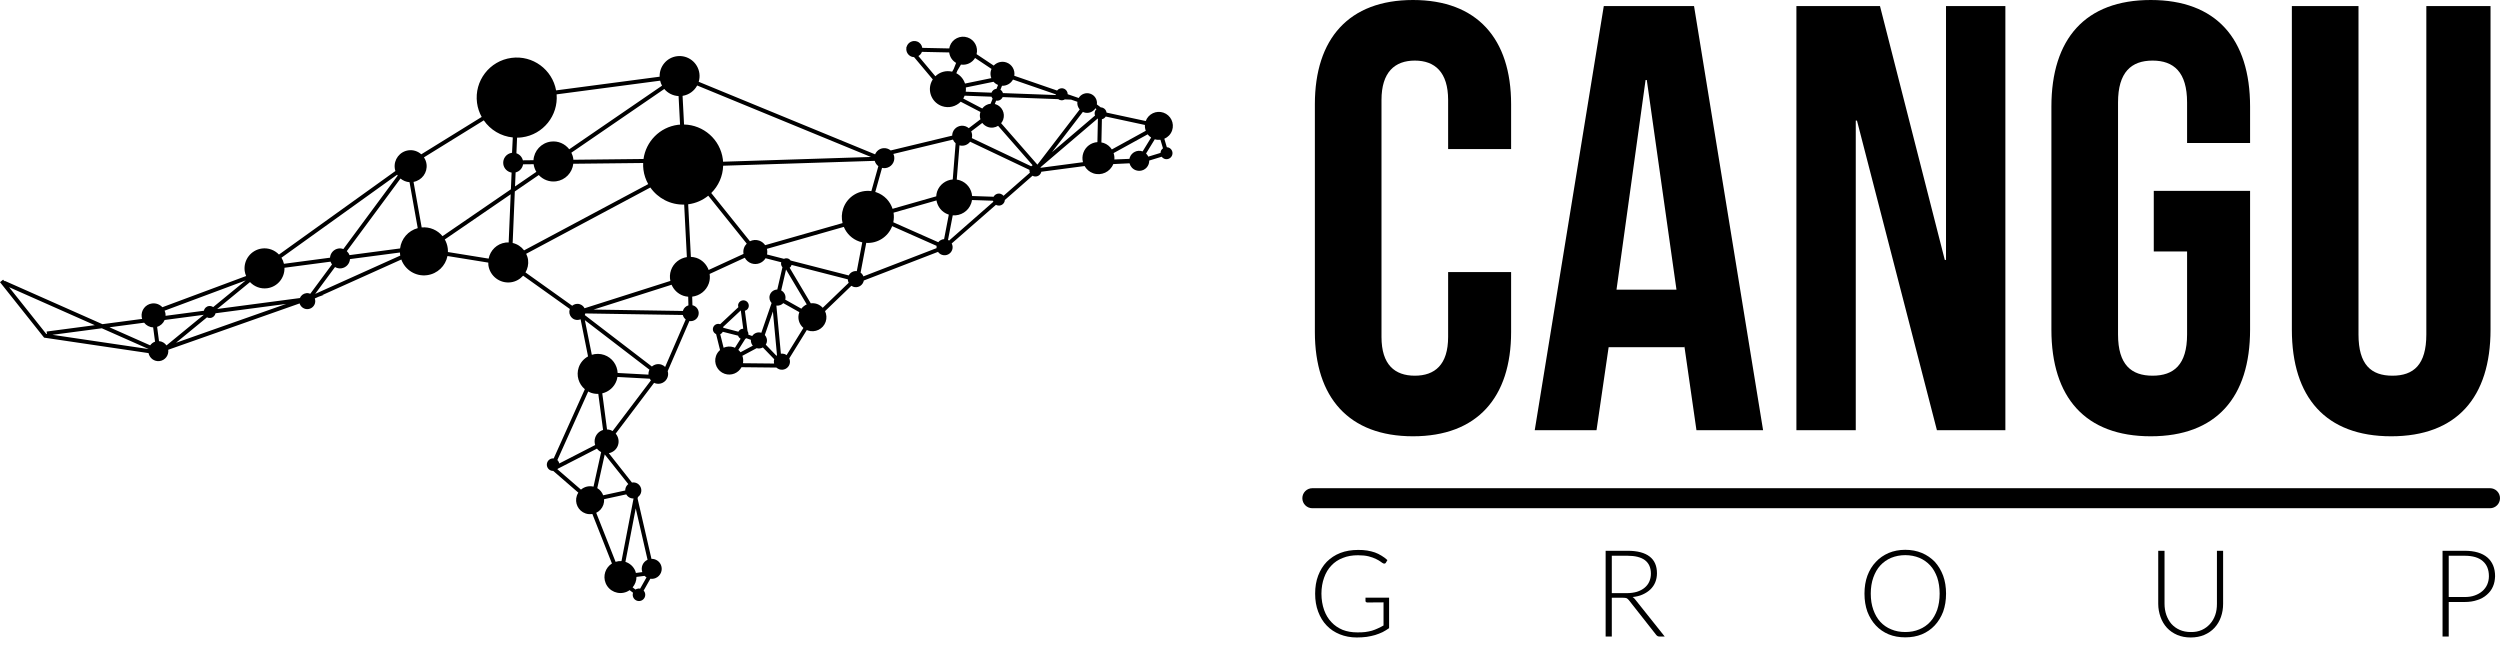 





<svg id="main-logo" width="216" height="56" viewBox="0 0 216 56" fill="none" xmlns="http://www.w3.org/2000/svg">
	<rect width="216" height="56" fill="none"/>

	<path d="M122.083 37.695C127.63 37.695 130.56 34.344 130.56 28.69V23.507H125.118V29.109C125.118 31.517 123.967 32.46 122.24 32.46C120.513 32.46 119.361 31.517 119.361 29.109V8.638C119.361 6.23 120.513 5.235 122.24 5.235C123.967 5.235 125.118 6.23 125.118 8.638V12.879H130.56V9.005C130.56 3.351 127.63 3.05176e-05 122.083 3.05176e-05C116.535 3.05176e-05 113.605 3.351 113.605 9.005V28.69C113.605 34.344 116.535 37.695 122.083 37.695Z" fill="black"/>
	<path d="M132.601 37.171H137.939L138.986 29.999H145.528V29.894L146.574 37.171H152.331L146.365 0.524H138.567L132.601 37.171ZM139.666 25.025L142.178 6.911H142.283L144.847 25.025H139.666Z" fill="black"/>
	<path d="M155.209 37.171H160.338V10.418H160.442L167.35 37.171H173.264V0.524H168.135V22.46H168.031L162.431 0.524H155.209V37.171Z" fill="black"/>
	<path d="M185.824 37.695C191.476 37.695 194.407 34.344 194.407 28.481V16.492H186.086V21.727H188.964V28.899C188.964 31.517 187.813 32.46 185.981 32.46C184.149 32.46 182.998 31.517 182.998 28.899V8.848C182.998 6.23 184.149 5.235 185.981 5.235C187.813 5.235 188.964 6.23 188.964 8.848V12.356H194.407V9.214C194.407 3.351 191.476 3.05176e-05 185.824 3.05176e-05C180.172 3.05176e-05 177.241 3.351 177.241 9.214V28.481C177.241 34.344 180.172 37.695 185.824 37.695Z" fill="black"/>
	<path d="M206.6 37.695C212.252 37.695 215.182 34.344 215.182 28.481V0.524H209.635V28.899C209.635 31.517 208.536 32.46 206.705 32.46C204.873 32.46 203.774 31.517 203.774 28.899V0.524H198.017V28.481C198.017 34.344 200.948 37.695 206.6 37.695Z" fill="black"/>
	<path d="M117.257 54.638C117.508 54.649 117.738 54.628 117.958 54.607C118.167 54.575 118.355 54.544 118.533 54.492C118.711 54.439 118.889 54.366 119.046 54.293C119.213 54.22 119.37 54.136 119.537 54.042V52.044L118.115 52.054C118.073 52.044 118.042 52.033 118.021 52.012C117.989 51.991 117.979 51.96 117.979 51.928V51.636H120.018V54.272C119.84 54.398 119.652 54.513 119.453 54.617C119.255 54.711 119.035 54.795 118.805 54.868C118.585 54.931 118.345 54.983 118.083 55.025C117.822 55.057 117.529 55.078 117.226 55.078C116.693 55.078 116.201 54.983 115.762 54.806C115.323 54.628 114.936 54.377 114.622 54.042C114.308 53.718 114.068 53.32 113.89 52.849C113.712 52.378 113.628 51.866 113.628 51.29C113.628 50.715 113.712 50.202 113.89 49.731C114.068 49.271 114.308 48.874 114.632 48.539C114.957 48.215 115.344 47.953 115.804 47.775C116.264 47.597 116.776 47.514 117.341 47.514C117.623 47.514 117.885 47.524 118.125 47.566C118.366 47.608 118.585 47.66 118.795 47.733C118.993 47.806 119.192 47.901 119.37 48.016C119.548 48.12 119.715 48.246 119.872 48.392L119.736 48.623C119.704 48.675 119.663 48.696 119.61 48.696C119.579 48.696 119.548 48.696 119.516 48.675C119.464 48.654 119.391 48.612 119.286 48.528C119.192 48.455 119.056 48.382 118.889 48.298C118.721 48.215 118.502 48.131 118.251 48.068C118 48.005 117.686 47.974 117.33 47.974C116.839 47.974 116.41 48.047 116.023 48.204C115.636 48.35 115.302 48.57 115.03 48.863C114.758 49.146 114.549 49.491 114.402 49.909C114.256 50.317 114.172 50.778 114.172 51.29C114.172 51.813 114.256 52.284 114.402 52.703C114.549 53.111 114.758 53.466 115.03 53.749C115.302 54.042 115.626 54.261 116.002 54.419C116.379 54.565 116.797 54.638 117.257 54.638Z" fill="black"/>
	<path d="M139.26 51.646V54.994H138.727V47.587H140.62C141.467 47.587 142.105 47.754 142.534 48.089C142.952 48.413 143.161 48.895 143.161 49.533C143.161 49.815 143.109 50.077 143.015 50.307C142.92 50.547 142.774 50.746 142.596 50.924C142.408 51.102 142.188 51.248 141.927 51.364C141.676 51.479 141.383 51.552 141.059 51.583C141.143 51.636 141.216 51.709 141.279 51.792L143.83 54.994H143.36C143.307 54.994 143.266 54.983 143.224 54.962C143.182 54.942 143.14 54.91 143.098 54.858L140.735 51.855C140.672 51.782 140.609 51.719 140.547 51.688C140.473 51.657 140.369 51.646 140.222 51.646H139.26ZM139.26 51.248H140.547C140.871 51.248 141.164 51.207 141.425 51.133C141.686 51.05 141.906 50.935 142.084 50.788C142.262 50.642 142.398 50.474 142.492 50.265C142.586 50.056 142.638 49.826 142.638 49.564C142.638 49.041 142.46 48.654 142.115 48.392C141.77 48.141 141.268 48.016 140.609 48.016H139.26V51.248Z" fill="black"/>
	<path d="M168.139 51.29C168.139 51.866 168.055 52.378 167.888 52.849C167.71 53.31 167.47 53.707 167.156 54.042C166.853 54.366 166.476 54.628 166.048 54.806C165.619 54.983 165.138 55.067 164.615 55.067C164.092 55.067 163.611 54.983 163.182 54.806C162.753 54.628 162.377 54.366 162.074 54.042C161.76 53.707 161.519 53.31 161.342 52.849C161.174 52.378 161.091 51.866 161.091 51.29C161.091 50.725 161.174 50.202 161.342 49.742C161.519 49.271 161.76 48.874 162.074 48.549C162.377 48.215 162.753 47.964 163.182 47.775C163.611 47.597 164.092 47.503 164.615 47.503C165.138 47.503 165.619 47.597 166.048 47.775C166.476 47.953 166.853 48.215 167.167 48.539C167.47 48.874 167.71 49.271 167.888 49.742C168.055 50.202 168.139 50.725 168.139 51.29ZM167.585 51.29C167.585 50.778 167.512 50.307 167.376 49.899C167.229 49.491 167.031 49.135 166.769 48.853C166.508 48.57 166.194 48.351 165.828 48.194C165.462 48.047 165.054 47.964 164.615 47.964C164.176 47.964 163.768 48.047 163.402 48.194C163.036 48.351 162.722 48.57 162.461 48.853C162.199 49.135 162 49.491 161.854 49.899C161.708 50.307 161.634 50.778 161.634 51.29C161.634 51.813 161.708 52.274 161.854 52.682C162 53.09 162.199 53.446 162.461 53.728C162.722 54.011 163.036 54.23 163.402 54.377C163.768 54.534 164.176 54.607 164.615 54.607C165.054 54.607 165.462 54.534 165.828 54.377C166.194 54.23 166.508 54.011 166.769 53.728C167.031 53.446 167.229 53.09 167.376 52.682C167.512 52.274 167.585 51.813 167.585 51.29Z" fill="black"/>
	<path d="M189.284 54.607C189.64 54.617 189.954 54.554 190.236 54.429C190.518 54.303 190.749 54.126 190.947 53.906C191.146 53.686 191.292 53.435 191.397 53.132C191.501 52.839 191.543 52.514 191.543 52.169V47.587H192.077V52.169C192.077 52.577 192.014 52.954 191.888 53.309C191.763 53.665 191.575 53.979 191.334 54.241C191.094 54.502 190.79 54.711 190.445 54.858C190.1 55.004 189.713 55.078 189.274 55.078C188.845 55.078 188.458 55.004 188.113 54.858C187.768 54.711 187.465 54.502 187.224 54.241C186.984 53.979 186.796 53.665 186.67 53.309C186.545 52.954 186.471 52.577 186.471 52.169V47.587H187.015V52.159C187.015 52.504 187.067 52.828 187.172 53.132C187.277 53.425 187.423 53.686 187.611 53.906C187.81 54.126 188.04 54.293 188.322 54.419C188.605 54.544 188.918 54.607 189.274 54.607H189.284Z" fill="black"/>
	<path d="M211.57 52.012V54.994H211.036V47.587H212.95C213.808 47.587 214.466 47.786 214.906 48.162C215.345 48.539 215.575 49.083 215.575 49.784C215.564 50.108 215.512 50.411 215.387 50.684C215.272 50.956 215.094 51.186 214.864 51.385C214.644 51.583 214.372 51.74 214.038 51.845C213.713 51.96 213.347 52.012 212.94 52.012H211.57ZM211.57 51.583H212.94C213.274 51.583 213.567 51.541 213.818 51.447C214.079 51.353 214.299 51.228 214.477 51.071C214.655 50.914 214.801 50.725 214.895 50.506C214.989 50.286 215.042 50.045 215.042 49.784C215.042 49.219 214.864 48.779 214.508 48.476C214.163 48.173 213.64 48.016 212.94 48.016H211.57V51.583Z" fill="black"/>
	<path d="M215.135 43.911H113.388C112.91 43.911 112.523 43.524 112.523 43.045C112.523 42.567 112.91 42.18 113.388 42.18H215.135C215.613 42.18 216 42.567 216 43.045C216 43.524 215.613 43.911 215.135 43.911Z" fill="black"/>
	<path d="M100.481 12.815C100.397 12.875 100.33 12.96 100.294 13.065C100.277 13.114 100.271 13.163 100.269 13.211L99.213 13.534C99.166 13.433 99.101 13.341 99.019 13.264L99.773 12.033C99.937 12.083 100.103 12.096 100.263 12.077L100.481 12.815ZM74.598 23.878C74.551 23.75 74.468 23.638 74.355 23.556L74.843 20.985C75.805 21.046 76.726 20.478 77.083 19.539L80.925 21.243C80.914 21.308 80.913 21.374 80.921 21.438L74.598 23.878ZM70.588 26.261C70.409 26.2 70.227 26.187 70.051 26.207L68.226 23.136C68.292 23.083 68.35 23.018 68.379 22.932C68.385 22.917 68.382 22.902 68.386 22.887L73.251 24.135C73.254 24.24 73.28 24.342 73.327 24.434L71.083 26.594C70.951 26.449 70.786 26.33 70.588 26.261ZM67.961 30.683C67.908 30.645 67.85 30.611 67.785 30.588C67.679 30.552 67.571 30.545 67.468 30.559L67.079 26.401C67.303 26.432 67.525 26.35 67.677 26.191L69.065 26.971C69.06 26.985 69.052 26.997 69.047 27.011C68.879 27.499 69.042 28.019 69.415 28.333L67.961 30.683ZM64.191 31.382C64.233 31.162 64.214 30.943 64.141 30.741L65.376 30.082C65.563 30.136 65.754 30.108 65.912 30.019L66.894 31.039C66.855 31.163 66.852 31.291 66.881 31.41L64.191 31.382ZM62.229 28.873C62.325 28.834 62.402 28.762 62.455 28.668L63.771 29.002C63.808 29.114 63.884 29.207 63.993 29.265L63.497 30.049C63.465 30.035 63.436 30.017 63.403 30.005C63.101 29.901 62.789 29.926 62.518 30.045L62.229 28.873ZM62.495 28.321C62.488 28.297 62.486 28.271 62.475 28.248L64.005 26.818L64.215 28.403C64.038 28.4 63.877 28.497 63.796 28.66L62.495 28.321ZM63.792 30.231L64.389 29.285C64.424 29.269 64.454 29.246 64.484 29.223L64.877 29.359C64.863 29.546 64.924 29.728 65.043 29.867L63.982 30.434C63.927 30.359 63.863 30.292 63.792 30.231ZM67.085 30.738L66.162 29.78C66.189 29.737 66.212 29.692 66.229 29.642C66.316 29.391 66.248 29.126 66.079 28.943L66.779 26.913L67.133 30.695C67.116 30.708 67.101 30.724 67.085 30.738ZM61.226 23.326C61.053 22.854 60.685 22.458 60.173 22.281C60.013 22.226 59.852 22.203 59.692 22.195L59.458 17.65C59.464 17.649 59.471 17.649 59.478 17.648C60.131 17.562 60.716 17.295 61.194 16.909L64.517 21.05C64.413 21.157 64.329 21.284 64.277 21.433C64.219 21.602 64.212 21.774 64.239 21.939L61.226 23.326ZM57.154 31.506C56.858 31.403 56.545 31.477 56.324 31.668L50.523 27.22C50.529 27.205 50.538 27.192 50.543 27.176C50.554 27.145 50.56 27.113 50.566 27.082L58.996 27.214C59.033 27.366 59.121 27.502 59.246 27.599L57.468 31.703C57.382 31.617 57.277 31.548 57.154 31.506ZM54.056 42.147C54.029 42.223 54.02 42.301 54.02 42.378L52.115 42.793C52.02 42.54 51.847 42.318 51.605 42.175L52.248 39.263L54.285 41.826C54.183 41.906 54.102 42.015 54.056 42.147ZM55.949 48.363C55.544 48.548 55.348 49.01 55.494 49.43L54.941 49.503C54.925 49.444 54.913 49.385 54.889 49.327C54.728 48.938 54.408 48.666 54.037 48.544L54.927 43.922L55.949 48.363ZM55.309 50.857C55.209 50.837 55.102 50.846 55.001 50.887C54.967 50.902 54.935 50.919 54.905 50.939L54.657 50.749C54.871 50.498 54.993 50.178 54.991 49.846L55.691 49.754C55.741 49.805 55.798 49.848 55.859 49.885L55.309 50.857ZM52.131 43.612C52.186 43.452 52.206 43.289 52.194 43.13L54.109 42.713C54.189 42.857 54.319 42.975 54.487 43.033C54.568 43.061 54.65 43.071 54.731 43.069L54.735 43.088L53.697 48.477C53.528 48.466 53.355 48.488 53.186 48.542L51.513 44.307C51.793 44.172 52.021 43.929 52.131 43.612ZM51.074 33.94C51.279 34.011 51.488 34.036 51.693 34.03L52.105 37.149C51.8 37.244 51.541 37.475 51.429 37.799C51.353 38.019 51.358 38.246 51.423 38.451L48.318 40.046C48.297 39.933 48.241 39.829 48.156 39.75L50.823 33.824C50.903 33.867 50.985 33.909 51.074 33.94ZM51.279 42.047C50.887 41.949 50.487 42.053 50.196 42.304L48.157 40.541C48.172 40.526 48.188 40.512 48.202 40.496L51.578 38.761C51.671 38.885 51.794 38.986 51.939 39.06L51.279 42.047ZM52.749 37.157C52.649 37.123 52.548 37.109 52.448 37.106L52.036 33.985C52.593 33.853 53.074 33.451 53.275 32.87C53.309 32.77 53.33 32.67 53.346 32.569L56.135 32.72C56.164 32.773 56.198 32.822 56.238 32.867L52.93 37.241C52.873 37.208 52.813 37.179 52.749 37.157ZM50.533 27.664L56.113 31.943C56.099 31.973 56.083 32.001 56.072 32.032C56.034 32.143 56.02 32.257 56.027 32.368L53.365 32.224C53.333 31.537 52.894 30.906 52.205 30.668C51.844 30.543 51.471 30.549 51.133 30.654L50.533 27.664ZM38.7 21.776C38.703 21.666 38.7 21.556 38.685 21.445C38.649 21.17 38.559 20.916 38.431 20.69L44.123 16.787L43.949 20.95C43.861 20.948 43.772 20.946 43.682 20.958C42.927 21.058 42.357 21.634 42.218 22.344L38.7 21.776ZM27.23 25.393L28.946 23.073C29.105 23.165 29.293 23.21 29.489 23.184C29.904 23.129 30.211 22.788 30.239 22.386L34.554 21.816C34.557 21.873 34.56 21.93 34.568 21.989C34.572 22.021 34.579 22.051 34.585 22.082L27.23 25.393ZM15.208 29.615L17.884 27.419C17.974 27.466 18.079 27.486 18.187 27.472C18.41 27.442 18.58 27.274 18.625 27.065L24.728 26.258L15.208 29.615ZM0.786 24.812L8.192 28.095L4.029 28.645L4.058 28.859L3.996 28.85L0.786 24.812ZM12.452 27.881C12.637 28.12 12.919 28.273 13.232 28.284L13.396 29.52C13.222 29.579 13.078 29.693 12.976 29.837L9.457 28.277L12.452 27.881ZM21.229 24.228L18.417 26.534C18.314 26.462 18.186 26.424 18.051 26.442C17.827 26.472 17.657 26.64 17.613 26.849L14.305 27.287C14.307 27.229 14.307 27.172 14.3 27.113C14.287 27.017 14.257 26.927 14.221 26.842L21.229 24.228ZM34.311 15.095C34.327 15.12 34.346 15.143 34.363 15.167L29.668 21.515C29.542 21.469 29.405 21.449 29.263 21.468C28.848 21.523 28.541 21.863 28.513 22.265L24.533 22.792C24.488 22.601 24.417 22.424 24.317 22.266L34.311 15.095ZM13.739 29.474L13.575 28.239C13.875 28.146 14.108 27.926 14.225 27.647L17.607 27.199L14.384 29.844C14.236 29.634 14.002 29.493 13.739 29.474ZM12.835 30.158L4.528 28.928L8.799 28.364L12.836 30.154C12.836 30.155 12.836 30.157 12.835 30.158ZM26.457 25.331C26.203 25.364 26.003 25.532 25.911 25.752L18.764 26.697L21.6 24.371C21.968 24.762 22.511 24.98 23.084 24.904C23.973 24.786 24.605 24.012 24.578 23.135L28.558 22.608C28.588 22.695 28.633 22.771 28.686 22.842L26.809 25.38C26.701 25.335 26.581 25.314 26.457 25.331ZM34.567 21.465L30.194 22.043C30.147 21.907 30.065 21.791 29.964 21.697L34.602 15.426C34.82 15.605 35.09 15.721 35.383 15.741L36.092 19.711C35.267 19.93 34.669 20.633 34.567 21.465ZM41.799 10.398C42.369 11.223 43.282 11.775 44.305 11.876L44.24 13.203C44.236 13.203 44.233 13.203 44.229 13.203C43.755 13.266 43.422 13.701 43.484 14.175C43.536 14.561 43.836 14.851 44.202 14.911L44.141 16.355L38.234 20.405C37.809 19.886 37.144 19.584 36.433 19.651L35.73 15.716C36.45 15.583 36.95 14.912 36.852 14.178C36.824 13.961 36.742 13.766 36.629 13.596L41.799 10.398ZM75.249 13.562L62.472 13.972C62.467 13.902 62.464 13.833 62.455 13.762C62.228 12.046 60.78 10.794 59.102 10.758L58.974 8.282C59.532 8.196 59.987 7.852 60.236 7.387L75.249 13.562ZM82.336 12.059C82.387 12.182 82.464 12.292 82.566 12.38L82.317 15.505C81.719 15.553 81.176 15.944 80.967 16.548C80.92 16.685 80.899 16.824 80.891 16.963L77.117 18.041C76.905 17.396 76.407 16.853 75.717 16.614C75.686 16.604 75.655 16.597 75.624 16.587L76.208 14.504C76.307 14.528 76.412 14.536 76.519 14.522C76.993 14.459 77.326 14.024 77.263 13.55C77.251 13.46 77.222 13.378 77.186 13.3L82.336 12.059ZM85.356 10.973C85.661 11.079 85.98 11.029 86.236 10.872L89.217 14.276C89.172 14.3 89.132 14.331 89.096 14.366L83.967 11.932C84.016 11.731 83.995 11.527 83.911 11.351L84.87 10.621C84.99 10.778 85.155 10.904 85.356 10.973ZM95.204 10.302C95.34 10.272 95.461 10.19 95.536 10.068L98.921 10.796C98.909 10.97 98.936 11.141 98.995 11.3L96.063 12.912C95.901 12.661 95.663 12.459 95.359 12.354C95.294 12.331 95.227 12.319 95.161 12.307L95.204 10.302ZM93.651 9.707C94.03 9.838 94.436 9.684 94.644 9.36L94.731 9.428C94.676 9.482 94.631 9.548 94.604 9.627C94.562 9.747 94.569 9.87 94.611 9.981L90.891 13.151L93.562 9.666C93.592 9.68 93.62 9.696 93.651 9.707ZM86.034 9.009C86.006 9 85.978 8.997 85.95 8.99L86.067 8.695C86.3 8.735 86.534 8.61 86.629 8.389L91.436 8.567C91.475 8.595 91.517 8.62 91.565 8.636C91.716 8.688 91.874 8.665 92.001 8.588L92.545 8.608L93.085 8.795C93.054 9.037 93.132 9.276 93.287 9.456L89.632 14.226L86.497 10.645C86.572 10.553 86.635 10.449 86.676 10.331C86.863 9.788 86.576 9.197 86.034 9.009ZM83.346 8.267L85.665 8.353C85.687 8.415 85.72 8.472 85.763 8.522L85.59 8.961C85.303 8.99 85.04 9.14 84.865 9.374L83.226 8.515C83.273 8.438 83.312 8.354 83.346 8.267ZM83.449 7.557L85.842 7.065C85.946 7.182 86.076 7.277 86.23 7.338L86.099 7.67C85.908 7.69 85.737 7.815 85.667 8.007L83.44 7.924C83.458 7.801 83.46 7.678 83.449 7.557ZM87.522 6.874L91.217 8.15C91.217 8.171 91.219 8.192 91.222 8.212L86.653 8.043C86.62 7.925 86.544 7.821 86.438 7.752L86.573 7.411C86.962 7.426 87.332 7.222 87.522 6.874ZM84.246 5.008L85.67 5.957C85.658 5.984 85.642 6.009 85.632 6.038C85.549 6.28 85.564 6.53 85.65 6.751L83.377 7.219C83.254 6.843 82.993 6.52 82.628 6.327L82.711 6.117L83.026 5.579C83.51 5.654 83.994 5.427 84.246 5.008ZM79.654 4.481L82.011 4.531C82.057 4.904 82.272 5.242 82.608 5.434L82.399 5.965L82.266 6.192C81.733 6.063 81.191 6.224 80.816 6.59L79.349 4.841C79.485 4.762 79.596 4.639 79.654 4.481ZM86.473 16.754C86.229 16.669 85.967 16.779 85.848 16.999L83.991 16.936C83.944 16.337 83.552 15.793 82.948 15.584C82.854 15.552 82.758 15.531 82.663 15.517L82.899 12.557C83.248 12.655 83.61 12.524 83.82 12.245L88.947 14.679C88.939 14.763 88.952 14.846 88.982 14.922L86.705 16.918C86.646 16.845 86.568 16.787 86.473 16.754ZM81.908 20.73L82.317 18.605C83.007 18.659 83.674 18.251 83.911 17.566C83.944 17.472 83.964 17.377 83.978 17.282L85.796 17.343C85.803 17.375 85.812 17.405 85.823 17.435L82.002 20.784C81.973 20.763 81.941 20.746 81.908 20.73ZM77.202 18.376L80.911 17.317C81.004 17.859 81.374 18.337 81.93 18.529C81.946 18.535 81.962 18.536 81.977 18.54L81.569 20.661C81.372 20.673 81.189 20.771 81.066 20.927L77.181 19.204C77.24 18.926 77.246 18.646 77.202 18.376ZM62.48 14.318L75.576 13.898C75.629 14.086 75.74 14.246 75.89 14.357L75.286 16.512C74.244 16.369 73.212 16.974 72.856 18.006C72.709 18.43 72.698 18.868 72.798 19.274L66.11 21.183C65.988 21.008 65.815 20.866 65.598 20.791C65.323 20.696 65.036 20.724 64.795 20.844L61.452 16.678C62.072 16.065 62.454 15.227 62.48 14.318ZM46.549 15.123C46.918 15.522 47.466 15.744 48.045 15.667C48.848 15.561 49.443 14.919 49.532 14.149L55.569 14.083C55.562 14.276 55.567 14.471 55.593 14.669C55.652 15.118 55.797 15.534 56.006 15.906L45.281 21.631C45.037 21.311 44.69 21.083 44.294 20.992L44.48 16.542L46.549 15.123ZM44.549 14.897C44.889 14.813 45.139 14.534 45.193 14.197L46.105 14.187C46.139 14.428 46.221 14.651 46.34 14.847L44.498 16.11L44.549 14.897ZM57.198 7.403L49.183 12.898C48.818 12.426 48.225 12.151 47.592 12.235C46.758 12.345 46.143 13.032 46.092 13.841L45.177 13.851C45.104 13.56 44.89 13.336 44.618 13.244L44.675 11.893C44.815 11.892 44.957 11.885 45.1 11.866C46.937 11.623 48.241 9.98 48.091 8.153L57.037 6.97C57.074 7.123 57.125 7.269 57.198 7.403ZM58.629 8.3L58.756 10.768C58.694 10.773 58.633 10.775 58.571 10.783C56.993 10.992 55.809 12.233 55.599 13.736L49.536 13.803C49.534 13.777 49.537 13.751 49.534 13.724C49.508 13.533 49.446 13.357 49.366 13.192L57.393 7.688C57.697 8.048 58.141 8.276 58.629 8.3ZM59.346 22.213C58.733 22.308 58.189 22.723 57.972 23.351C57.866 23.659 57.857 23.975 57.92 24.272L50.505 26.633C50.426 26.477 50.29 26.351 50.112 26.29C49.872 26.206 49.619 26.264 49.437 26.416L45.401 23.537C45.586 23.218 45.676 22.841 45.625 22.448C45.6 22.261 45.539 22.089 45.462 21.927L56.191 16.2C56.842 17.129 57.927 17.708 59.112 17.676L59.346 22.213ZM59.014 26.823C59.009 26.838 59.007 26.853 59.003 26.868L51.289 26.747L58.025 24.602C58.211 25.032 58.565 25.388 59.042 25.553C59.18 25.601 59.32 25.624 59.459 25.636L59.48 26.382C59.27 26.443 59.091 26.6 59.014 26.823ZM69.236 26.671L67.846 25.889C67.93 25.572 67.782 25.243 67.495 25.094L67.913 23.287L69.704 26.301C69.521 26.382 69.361 26.509 69.236 26.671ZM74.247 20.868C74.331 20.897 74.415 20.92 74.499 20.938L74.028 23.425C73.742 23.39 73.463 23.539 73.33 23.797L68.307 22.509C68.254 22.436 68.185 22.373 68.092 22.341C67.971 22.299 67.844 22.311 67.737 22.363L66.27 21.987C66.305 21.822 66.303 21.656 66.26 21.5L72.906 19.603C73.144 20.176 73.614 20.65 74.247 20.868ZM93.599 13.21C93.506 13.479 93.501 13.758 93.568 14.014L89.924 14.496C89.917 14.481 89.907 14.467 89.898 14.453L94.834 10.245C94.842 10.25 94.851 10.253 94.859 10.257L94.816 12.28C94.277 12.316 93.786 12.668 93.599 13.21ZM98.723 13.083C98.719 13.082 98.715 13.079 98.711 13.077C98.26 12.921 97.767 13.161 97.611 13.613C97.598 13.65 97.592 13.688 97.584 13.725L96.282 13.778C96.298 13.589 96.274 13.403 96.215 13.227L99.157 11.607C99.239 11.716 99.342 11.807 99.458 11.884L98.723 13.083ZM101.269 11.273C101.488 10.641 101.153 9.951 100.52 9.732C99.897 9.517 99.219 9.841 98.991 10.457L95.607 9.729C95.582 9.541 95.456 9.372 95.264 9.305C95.212 9.287 95.159 9.281 95.107 9.279L94.77 9.022C94.827 8.626 94.598 8.234 94.207 8.099C93.819 7.964 93.4 8.127 93.198 8.467L92.251 8.14C92.25 7.927 92.117 7.728 91.904 7.654C91.691 7.581 91.463 7.655 91.33 7.822L87.635 6.547C87.717 6.056 87.439 5.564 86.953 5.396C86.555 5.258 86.131 5.379 85.859 5.667L84.377 4.68C84.53 4.076 84.204 3.445 83.604 3.238C82.972 3.019 82.282 3.355 82.064 3.987C82.041 4.053 82.028 4.119 82.017 4.185L79.686 4.135C79.648 3.888 79.481 3.669 79.228 3.582C78.865 3.456 78.468 3.649 78.342 4.013C78.331 4.044 78.326 4.075 78.32 4.106L78.28 4.105L78.311 4.143C78.265 4.467 78.452 4.789 78.773 4.9C78.84 4.923 78.908 4.932 78.975 4.934L80.592 6.862C80.527 6.964 80.47 7.071 80.429 7.19C80.148 8.003 80.579 8.89 81.392 9.171C81.978 9.374 82.599 9.203 83.007 8.789L84.708 9.673C84.639 9.888 84.645 10.108 84.71 10.308L83.701 11.076C83.619 11.005 83.523 10.947 83.414 10.909C82.962 10.753 82.47 10.993 82.314 11.444C82.282 11.535 82.271 11.628 82.27 11.719L76.956 12.999C76.777 12.851 76.541 12.773 76.292 12.806C75.974 12.848 75.723 13.059 75.609 13.335L60.368 7.067C60.436 6.84 60.462 6.597 60.428 6.347C60.303 5.399 59.434 4.732 58.486 4.858C57.597 4.975 56.965 5.749 56.992 6.627L48.046 7.809C47.716 6.006 46.029 4.758 44.193 5.001C42.298 5.252 40.965 6.991 41.215 8.887C41.273 9.328 41.415 9.736 41.617 10.104L36.398 13.332C36.108 13.072 35.715 12.932 35.299 12.987C34.541 13.087 34.008 13.783 34.108 14.541C34.118 14.622 34.139 14.7 34.163 14.775L24.103 21.994C23.735 21.61 23.198 21.396 22.631 21.471C21.683 21.597 21.017 22.466 21.142 23.415C21.162 23.569 21.208 23.711 21.265 23.848L14.03 26.544C13.809 26.306 13.481 26.174 13.134 26.219C12.566 26.294 12.166 26.816 12.241 27.385C12.249 27.444 12.264 27.499 12.281 27.554L8.85 28.008L0.4 24.261L0.381 24.302L0.271 24.163L0 24.379L3.81 29.172L12.834 30.508C12.923 30.951 13.338 31.256 13.792 31.196C14.265 31.133 14.598 30.698 14.536 30.224C14.536 30.223 14.535 30.221 14.535 30.219L25.887 26.216C25.983 26.536 26.297 26.749 26.638 26.704C27.017 26.654 27.284 26.306 27.233 25.927C27.227 25.878 27.215 25.831 27.2 25.786L27.536 25.635L27.978 25.479L27.843 25.497L34.674 22.422C34.998 23.321 35.912 23.906 36.898 23.776C37.804 23.656 38.494 22.969 38.662 22.12L42.187 22.689C42.188 22.76 42.184 22.83 42.194 22.901C42.319 23.849 43.188 24.516 44.136 24.391C44.566 24.334 44.932 24.119 45.199 23.818L49.236 26.698C49.233 26.706 49.228 26.712 49.225 26.721C49.188 26.83 49.182 26.942 49.198 27.049L49.166 27.059L49.2 27.06C49.24 27.305 49.406 27.521 49.657 27.608C49.829 27.667 50.009 27.653 50.164 27.585L50.807 30.793C50.445 30.992 50.15 31.317 50.004 31.738C49.763 32.437 49.997 33.18 50.531 33.628L47.84 39.608C47.596 39.584 47.359 39.728 47.276 39.97C47.178 40.253 47.328 40.562 47.611 40.659C47.672 40.681 47.735 40.688 47.797 40.687L49.968 42.565C49.918 42.644 49.873 42.728 49.841 42.821C49.623 43.453 49.958 44.143 50.59 44.361C50.787 44.43 50.988 44.438 51.18 44.407L52.871 48.686C52.312 49.039 52.068 49.749 52.328 50.381C52.619 51.089 53.428 51.426 54.135 51.135C54.231 51.096 54.318 51.045 54.4 50.988L54.696 51.215C54.655 51.335 54.654 51.469 54.706 51.595C54.82 51.872 55.137 52.004 55.414 51.89C55.691 51.776 55.823 51.46 55.709 51.183C55.685 51.124 55.65 51.073 55.61 51.029L56.19 50.002C56.337 50.023 56.49 50.009 56.637 49.949C57.079 49.767 57.29 49.261 57.108 48.819C56.968 48.478 56.634 48.277 56.286 48.285L55.089 43.083L55.116 42.942C55.231 42.861 55.324 42.745 55.373 42.602C55.499 42.238 55.306 41.841 54.943 41.715C54.828 41.676 54.711 41.671 54.599 41.69L52.601 39.156C52.955 39.088 53.265 38.843 53.391 38.478C53.516 38.117 53.426 37.736 53.195 37.465L56.514 33.076C56.542 33.089 56.569 33.104 56.598 33.114C57.042 33.268 57.527 33.032 57.68 32.588C57.741 32.412 57.739 32.23 57.689 32.065L59.563 27.738C59.891 27.791 60.219 27.604 60.331 27.279C60.457 26.915 60.264 26.518 59.9 26.392C59.876 26.384 59.851 26.38 59.827 26.375L59.805 25.631C60.445 25.556 61.018 25.132 61.243 24.483C61.337 24.211 61.351 23.933 61.312 23.668L64.35 22.269C64.47 22.488 64.665 22.667 64.919 22.755C65.39 22.917 65.897 22.721 66.145 22.312L67.498 22.659C67.455 22.817 67.499 22.976 67.603 23.091L67.158 25.015C66.876 25.022 66.614 25.2 66.516 25.482C66.429 25.734 66.497 25.999 66.666 26.182L65.779 28.751C65.477 28.656 65.158 28.777 64.99 29.032L64.658 28.917C64.671 28.807 64.647 28.703 64.589 28.613L64.358 26.852C64.498 26.811 64.619 26.714 64.671 26.565C64.754 26.323 64.626 26.058 64.383 25.974C64.141 25.891 63.876 26.019 63.792 26.262C63.76 26.357 63.768 26.452 63.794 26.541L62.218 28.014C62.215 28.013 62.212 28.009 62.208 28.008C61.966 27.924 61.702 28.053 61.617 28.295C61.538 28.525 61.653 28.769 61.871 28.866L62.211 30.244C62.058 30.378 61.933 30.548 61.862 30.755C61.643 31.387 61.979 32.077 62.611 32.296C63.179 32.492 63.791 32.239 64.068 31.726L67.084 31.758C67.153 31.822 67.235 31.874 67.33 31.907C67.694 32.032 68.09 31.839 68.216 31.475C68.276 31.302 68.262 31.121 68.193 30.965L69.711 28.512C69.74 28.525 69.766 28.542 69.796 28.552C70.428 28.771 71.118 28.435 71.337 27.803C71.445 27.488 71.417 27.159 71.283 26.882L73.558 24.693C73.607 24.726 73.66 24.755 73.719 24.776C74.082 24.901 74.479 24.708 74.605 24.344C74.618 24.309 74.624 24.273 74.631 24.237L81.044 21.761C81.126 21.875 81.241 21.967 81.383 22.016C81.747 22.142 82.144 21.949 82.269 21.585C82.335 21.396 82.313 21.199 82.227 21.035L86.05 17.696C86.076 17.711 86.104 17.725 86.134 17.735C86.405 17.829 86.701 17.685 86.794 17.414C86.81 17.369 86.817 17.323 86.82 17.278L89.209 15.184C89.236 15.198 89.263 15.212 89.293 15.222C89.564 15.316 89.86 15.172 89.953 14.901C89.96 14.881 89.963 14.86 89.968 14.839L93.709 14.345C93.869 14.627 94.124 14.857 94.454 14.971C95.155 15.214 95.913 14.858 96.187 14.177L97.591 14.109C97.661 14.382 97.86 14.615 98.146 14.713C98.597 14.87 99.09 14.63 99.246 14.178C99.281 14.077 99.294 13.973 99.291 13.872L100.368 13.543C100.428 13.625 100.512 13.69 100.615 13.726C100.886 13.819 101.182 13.675 101.275 13.404C101.369 13.133 101.226 12.838 100.954 12.744C100.907 12.728 100.86 12.721 100.813 12.719L100.598 11.988C100.902 11.858 101.153 11.61 101.269 11.273Z" fill="black"/>

</svg>
